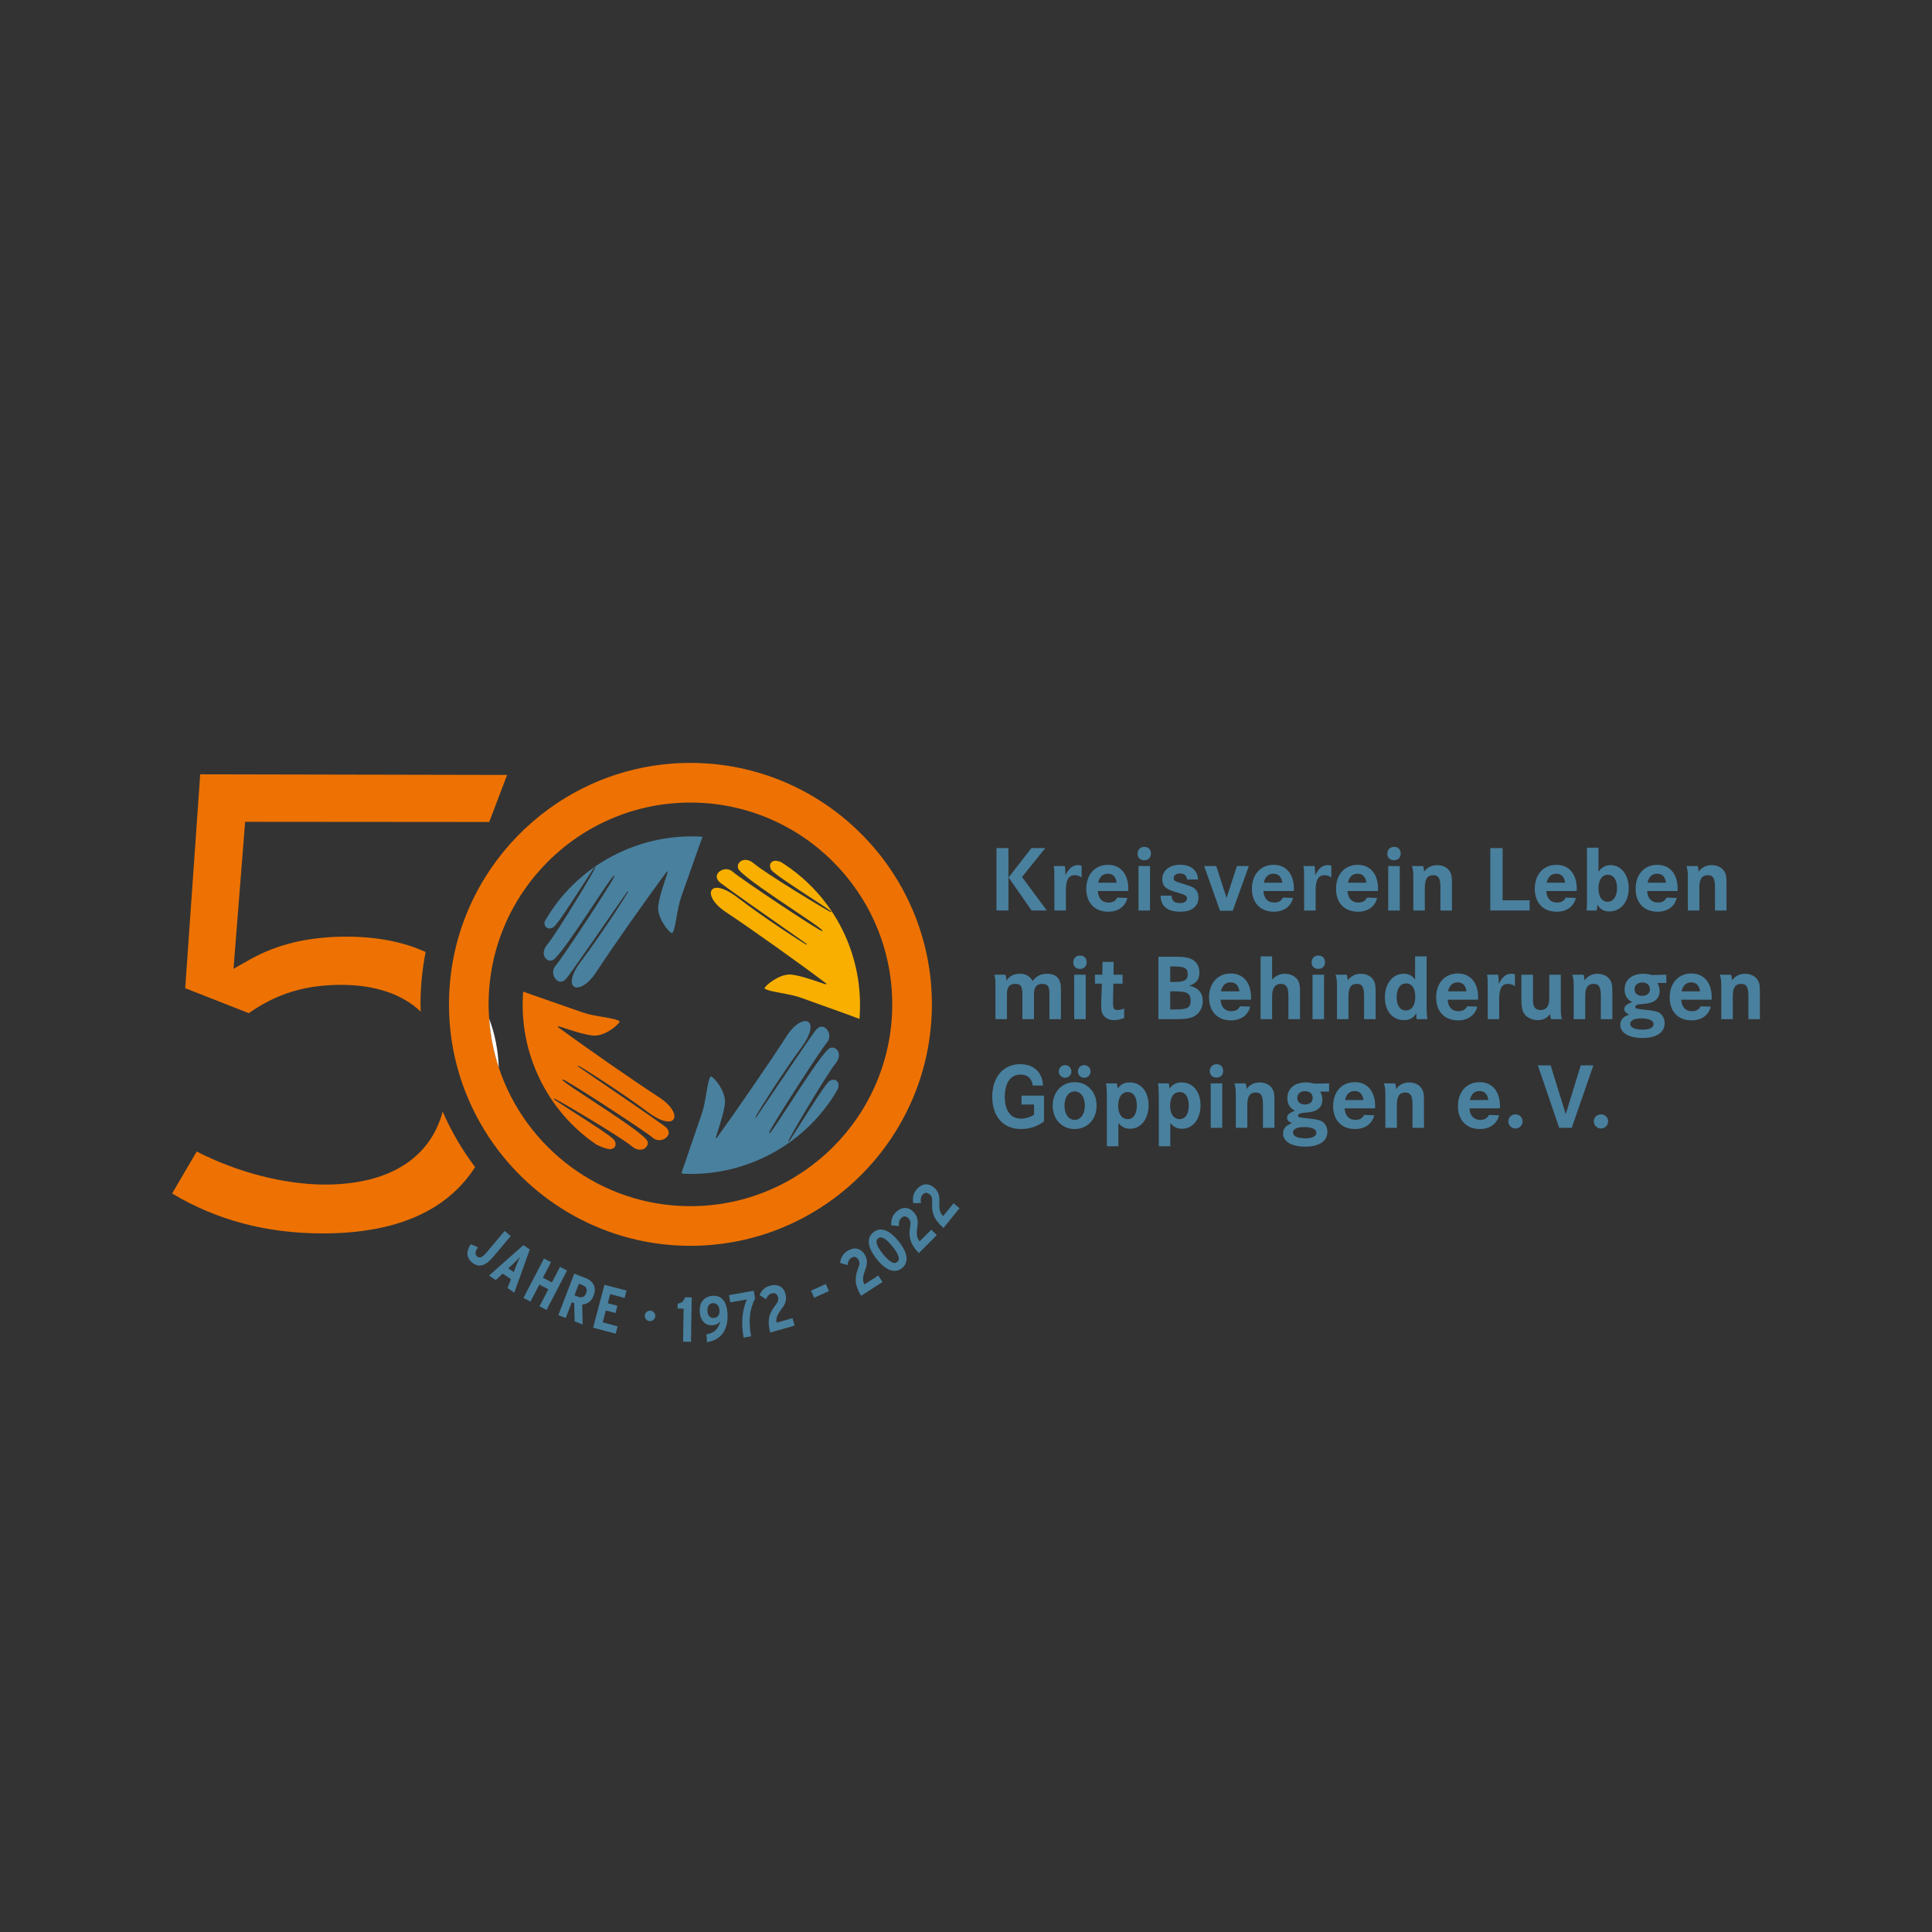 <?xml version="1.0" encoding="utf-8"?>
<!-- Generator: Adobe Illustrator 16.0.3, SVG Export Plug-In . SVG Version: 6.00 Build 0)  -->
<!DOCTYPE svg PUBLIC "-//W3C//DTD SVG 1.1//EN" "http://www.w3.org/Graphics/SVG/1.1/DTD/svg11.dtd">
<svg version="1.1" id="Ebene_1" xmlns="http://www.w3.org/2000/svg" xmlns:xlink="http://www.w3.org/1999/xlink" x="0px" y="0px"
	 width="600px" height="600px" viewBox="0 0 600 600" enable-background="new 0 0 600 600" xml:space="preserve">
<rect x="0" y="0" width="600" height="600" fill="#333333" stroke="none"/>
<g>
	<path fill="#49809E" d="M146.525,392.02c-1.703-1.434-1.793-3.441-0.345-5.623l2.252,0.967c-0.795,1.161-1.072,2.161-0.287,2.821
		c0.783,0.662,1.601,0.393,3.074-1.354l5.506-6.545l1.884,1.582l-5.454,6.487C150.921,393.007,148.772,393.907,146.525,392.02
		L146.525,392.02z"/>
	<path fill="#49809E" d="M160.147,393.486c0.401-1.013,1.035-2.512,1.339-3.14c-0.479,0.532-1.537,1.603-2.378,2.388l-1.25,1.178
		l1.682,1.14L160.147,393.486L160.147,393.486z M157.614,400.011l1.074-2.752l-2.563-1.735l-2.153,2.021l-2.088-1.413l10.656-9.454
		l1.991,1.352l-4.809,13.407L157.614,400.011L157.614,400.011z"/>
	<polygon fill="#49809E" points="167.549,405.675 170.297,400.395 167.501,398.94 164.752,404.221 162.564,403.08 168.938,390.847 
		171.123,391.982 168.609,396.804 171.406,398.263 173.92,393.437 176.104,394.573 169.733,406.812 167.549,405.675 	"/>
	<path fill="#49809E" d="M180.792,399.068l-1.012-0.384l-1.378,3.586l1.14,0.438c1.178,0.451,2.021,0.079,2.473-1.099
		C182.458,400.448,182.171,399.602,180.792,399.068L180.792,399.068z M178.457,410.381l-0.128-5.669l-0.754-0.289l-1.877,4.896
		l-2.302-0.885l4.944-12.878l3.423,1.31c2.502,0.963,3.588,2.921,2.566,5.59c-0.694,1.802-2.045,2.57-3.522,2.678l0.153,6.206
		L178.457,410.381L178.457,410.381z"/>
	<polygon fill="#49809E" points="184.192,412.327 187.725,398.994 194.563,400.804 193.957,403.093 189.501,401.911 
		188.753,404.733 191.745,405.522 191.149,407.77 188.156,406.977 187.179,410.675 191.807,411.901 191.201,414.187 
		184.192,412.327 	"/>
	<path fill="#49809E" d="M201.661,410.286c-0.88-0.111-1.529-0.95-1.416-1.835c0.114-0.876,0.953-1.524,1.831-1.408
		c0.88,0.111,1.526,0.95,1.415,1.83S202.541,410.397,201.661,410.286L201.661,410.286z"/>
	<path fill="#49809E" d="M212.137,416.678l0.169-10.271l-1.874-0.033l0.025-1.537c1.361-0.115,1.969-0.934,2.262-1.958l2.109,0.037
		l-0.227,13.8L212.137,416.678L212.137,416.678z"/>
	<path fill="#49809E" d="M221.303,404.717c-1.198,0.087-1.688,1.23-1.593,2.512c0.097,1.276,0.756,2.178,1.957,2.087
		c1.353-0.1,1.869-1.145,1.785-2.306C223.354,405.691,222.758,404.609,221.303,404.717L221.303,404.717z M219.572,416.826
		l-0.18-2.454c2.838-0.371,3.925-2.252,4.248-4.016c-0.613,0.797-1.299,1.145-2.479,1.231c-1.808,0.136-3.627-1.19-3.836-4.028
		c-0.233-3.124,1.393-4.942,3.948-5.137c2.419-0.178,4.346,1.302,4.64,5.256C226.261,412.377,224.441,416.087,219.572,416.826
		L219.572,416.826z"/>
	<path fill="#49809E" d="M233.254,415.009l-2.331,0.409c-0.797-4.521-0.471-8.458,1.029-11.866l-5.163,0.908l-0.398-2.252
		l7.687-1.354l0.43,2.429C232.785,406.567,232.401,410.175,233.254,415.009L233.254,415.009z"/>
	<path fill="#49809E" d="M239.179,413.844c-1.025-4.095-0.235-6.145,1.754-8.66c0.721-0.922,0.903-1.566,0.678-2.363
		c-0.297-1.042-0.973-1.405-1.958-1.124c-0.835,0.235-1.363,0.9-1.785,1.797l-1.971-1.301c0.572-1.372,1.543-2.426,3.173-2.893
		c2.293-0.657,4.191,0.178,4.851,2.491c0.525,1.839-0.06,3.235-1.062,4.545c-1.415,1.859-1.977,2.983-1.665,4.434l4.929-1.405
		l0.659,2.311L239.179,413.844L239.179,413.844z"/>
	<polygon fill="#49809E" points="252.859,403.026 251.868,400.837 256.446,398.763 257.438,400.952 252.859,403.026 	"/>
	<path fill="#49809E" d="M267.42,402.419c-2.163-3.623-2-5.813-0.824-8.792c0.423-1.091,0.413-1.765-0.033-2.463
		c-0.587-0.909-1.339-1.062-2.2-0.508c-0.731,0.471-1.045,1.26-1.188,2.239l-2.26-0.682c0.151-1.476,0.773-2.765,2.198-3.682
		c2.006-1.289,4.063-1.041,5.363,0.979c1.033,1.611,0.876,3.115,0.299,4.656c-0.818,2.194-1.033,3.43-0.316,4.727l4.312-2.769
		l1.299,2.021L267.42,402.419L267.42,402.419z"/>
	<path fill="#49809E" d="M272.719,384.599c-1.027,0.831-0.471,2.4,1.479,4.83c1.952,2.422,3.409,3.326,4.452,2.487
		c1.014-0.817,0.458-2.392-1.494-4.817S273.748,383.772,272.719,384.599L272.719,384.599z M280.127,393.813
		c-2.502,2.013-5.371,0.302-7.853-2.784c-2.496-3.104-3.533-6.313-1.031-8.326c2.487-2.004,5.357-0.289,7.838,2.798
		C281.575,388.603,282.614,391.813,280.127,393.813L280.127,393.813z"/>
	<path fill="#49809E" d="M285.331,389.169c-2.882-3.091-3.184-5.264-2.661-8.425c0.186-1.161,0.033-1.813-0.552-2.4
		c-0.766-0.769-1.533-0.757-2.26-0.033c-0.616,0.611-0.756,1.45-0.688,2.438l-2.355-0.186c-0.166-1.476,0.173-2.872,1.376-4.065
		c1.688-1.687,3.751-1.876,5.447-0.174c1.352,1.355,1.517,2.863,1.275,4.495c-0.339,2.31-0.285,3.569,0.69,4.682l3.63-3.615
		l1.698,1.702L285.331,389.169L285.331,389.169z"/>
	<path fill="#49809E" d="M293.012,381.339c-3.184-2.772-3.71-4.904-3.518-8.106c0.062-1.169-0.155-1.806-0.797-2.33
		c-0.841-0.682-1.601-0.591-2.25,0.202c-0.547,0.674-0.601,1.521-0.432,2.5l-2.363,0.054c-0.314-1.45-0.124-2.872,0.948-4.186
		c1.506-1.851,3.539-2.252,5.402-0.735c1.483,1.211,1.803,2.689,1.731,4.338c-0.097,2.335,0.084,3.578,1.171,4.587l3.237-3.971
		l1.863,1.521L293.012,381.339L293.012,381.339z"/>
	<path fill="#ED7203" d="M100.943,367.874c-12.627,0-27.307-3.806-39.851-10.26l-7.646,13.04
		c13.99,8.334,29.354,12.392,46.867,12.392c26.085,0,39.985-9.239,47.234-20.602c-4.003-5.288-7.39-11.068-10.063-17.233
		C133.586,359.738,120.753,367.874,100.943,367.874L100.943,367.874z"/>
	<path fill="#ED7203" d="M132.188,295.652c-6.842-3.12-15.083-4.77-24.549-4.77c-11.728,0-21.565,2.332-30.077,7.133l-5.041,2.842
		l3.607-45.637l75.801,0.06l5.557-14.616l-95.307-0.196l-4.661,66.426l19.752,7.757c8.612-6.073,17.537-8.796,28.693-8.796
		c10.639,0,19.049,2.94,24.689,8.313c-0.021-0.75-0.058-1.498-0.058-2.254C130.595,306.349,131.15,300.914,132.188,295.652
		L132.188,295.652z"/>
	<path fill="#49809E" d="M220.739,334.274l-0.027,0.004c-0.583,0.694-0.958,2.909-1.353,5.256c-0.341,2.012-0.723,4.297-1.3,5.991
		c-0.958,2.784-1.954,5.714-2.88,8.424c-1.605,4.735-3.006,8.838-3.553,10.342c0.095,0.033,0.269,0.096,0.566,0.235
		c0.192,0.009,0.382,0.013,0.572,0.025c18.738,0.652,36.513-8.771,46.388-24.588c0.384-0.62,0.75-1.248,1.088-1.839
		c0.161-0.599,0.219-1.041,0.171-1.355c-0.128-0.867-0.702-1.425-1.498-1.458c-0.407-0.013-0.847,0.111-1.304,0.376
		c-1,0.611-5.514,7.755-8.805,12.965c-1.581,2.496-2.938,4.648-3.597,5.591c-0.203,0.285-0.242,0.313-0.308,0.313h-0.072
		l-0.035-0.069c-0.188-0.418,12.071-21.039,14.69-24.209c1.015-1.239,1.314-2.573,0.822-3.668c-0.341-0.753-1.035-1.258-1.776-1.284
		c-0.453-0.015-0.888,0.15-1.256,0.481c-2.378,2.158-7.686,10.343-11.956,16.917c-2.704,4.173-5.039,7.768-6.03,8.925
		c-0.198,0.228-0.26,0.265-0.326,0.265l-0.072-0.005l-0.038-0.074c-0.161-0.367,5.014-8.523,8.113-13.357
		c4.12-6.417,8.77-13.463,9.867-14.737c0.919-1.056,0.822-2.392,0.424-3.303c-0.417-0.96-1.184-1.579-1.992-1.607
		c-0.705-0.022-1.393,0.386-2.004,1.19c-1.804,2.415-9.22,13.393-14.128,20.651c-2.304,3.417-3.967,5.884-4.299,6.343
		c-0.077,0.111-0.111,0.161-0.184,0.156h-0.066l-0.035-0.065l0.04-0.128l-0.004-0.005l0.019-0.032
		c0.742-1.583,8.764-14.234,14.207-21.534c2.393-3.225,3.409-6.016,2.702-7.48c-0.248-0.524-0.708-0.814-1.334-0.826
		c-1.306-0.05-3.619,1.145-5.861,4.644c-5.283,8.19-15.428,22.957-21.706,31.617l-0.159,0.096l-0.052-0.004l-0.045-0.046
		c-0.072-0.104-0.015-0.322,0.568-2.128c0.756-2.359,2.026-6.301,2.233-8.792c0.188-2.331-1.372-5.231-3.003-7.065
		C221.452,334.638,220.938,334.278,220.739,334.274"/>
	<path fill="#F8AF00" d="M242.648,308.404c2.014,0.376,4.299,0.806,5.993,1.415c2.335,0.843,4.779,1.717,7.103,2.552
		c4.973,1.78,9.276,3.326,11.175,4.057c1.57-19.661-7.776-38.32-24.413-48.73l-0.021-0.017c-0.851-0.293-1.487-0.417-1.882-0.359
		c-0.609,0.083-1.093,0.399-1.328,0.866c-0.258,0.531-0.192,1.208,0.204,1.911c0.583,1.017,7.541,5.57,12.627,8.894
		c2.558,1.675,4.77,3.124,5.723,3.822c0.274,0.198,0.332,0.25,0.299,0.343l-0.029,0.081h-0.091
		c-0.481-0.014-20.254-11.963-23.906-15.102c-0.814-0.69-1.682-1.068-2.504-1.099c-1.01-0.031-1.911,0.469-2.295,1.275
		c-0.318,0.675-0.207,1.392,0.299,1.971c2.118,2.411,10.245,7.879,16.777,12.261c4.101,2.756,7.638,5.131,8.773,6.138
		c0.213,0.188,0.283,0.274,0.24,0.37l-0.022,0.072l-0.105,0.006c-0.921-0.029-25.292-16.226-27.743-18.434
		c-0.519-0.473-1.163-0.725-1.882-0.754c-1.308-0.045-2.574,0.692-2.95,1.717c-0.314,0.853,0.068,1.756,1.062,2.537
		c2.428,1.886,13.992,9.98,20.905,14.823c3.095,2.165,5.328,3.731,5.76,4.053c0.107,0.081,0.175,0.126,0.145,0.211l-0.029,0.083
		h-0.085c-0.299-0.01-13.098-8.234-21.39-14.622c-2.463-1.896-4.7-2.973-6.299-3.031c-1.006-0.035-1.684,0.341-1.915,1.054
		c-0.438,1.361,0.771,3.946,4.46,6.402c8.106,5.394,22.419,15.573,31.244,22.229c0.04,0.029,0.132,0.097,0.097,0.188
		c-0.01,0.033-0.043,0.091-0.151,0.091c-0.171-0.008-0.758-0.207-1.967-0.616c-2.353-0.804-6.294-2.142-8.788-2.398
		c-0.101-0.004-0.196-0.012-0.297-0.012c-3.529-0.126-7.644,3.31-7.987,4.206l-0.022,0.126
		C238.125,307.563,240.324,307.971,242.648,308.404"/>
	<path fill="#49809E" d="M208.732,289.817l0.029-0.01c0.587-0.678,0.977-2.872,1.396-5.198c0.362-2.02,0.769-4.315,1.38-6.016
		c1.021-2.882,2.09-5.925,3.076-8.71c1.611-4.574,3.002-8.534,3.566-10.007l-0.072-0.025c-0.485-0.029-0.971-0.054-1.452-0.072
		c-18.75-0.655-36.531,8.766-46.41,24.574c-0.415,0.669-0.81,1.349-1.141,1.932c-0.031,0.235-0.035,0.428-0.016,0.583
		c0.116,0.87,0.698,1.452,1.485,1.481c0.403,0.008,0.838-0.115,1.289-0.38c1.029-0.587,5.667-7.772,9.055-13.019
		c1.556-2.405,2.894-4.483,3.553-5.402c0.198-0.275,0.24-0.308,0.314-0.306h0.072l0.027,0.068
		c0.198,0.448-12.104,20.694-14.942,24.067c-1.039,1.228-1.353,2.558-0.868,3.655c0.339,0.771,1.042,1.285,1.787,1.31
		c0.446,0.015,0.88-0.148,1.252-0.473c2.396-2.125,7.805-10.273,12.151-16.824c2.739-4.124,5.101-7.691,6.103-8.832
		c0.196-0.221,0.26-0.256,0.331-0.25h0.074l0.033,0.07c0.167,0.392-5.714,9.42-8.249,13.286c-4.191,6.377-8.918,13.37-10.023,14.612
		c-0.94,1.049-0.859,2.405-0.469,3.324c0.416,0.965,1.175,1.581,1.987,1.609c0.694,0.023,1.382-0.376,1.998-1.169
		c1.799-2.347,9.228-13.063,14.134-20.163c2.374-3.425,4.252-6.136,4.599-6.603c0.077-0.105,0.11-0.153,0.178-0.149h0.07
		l0.031,0.062l-0.04,0.13l0.008,0.004l-0.033,0.035c-0.778,1.607-8.916,14.11-14.424,21.345c-2.438,3.206-3.485,5.997-2.791,7.464
		c0.25,0.525,0.721,0.818,1.352,0.843c1.301,0.043,3.625-1.128,5.896-4.572c5.299-8.077,15.393-22.443,22.035-31.372l0.147-0.102
		h0.066l0.037,0.056c0.068,0.101,0.019,0.297-0.574,2.068c-0.783,2.359-2.093,6.305-2.324,8.803
		c-0.254,2.689,1.733,5.755,2.95,7.144C208.038,289.46,208.54,289.812,208.732,289.817"/>
	<path fill="#ED7203" d="M204.838,340.881c-8.073-5.251-22.499-15.262-31.49-21.87c-0.042-0.027-0.13-0.095-0.095-0.196
		c0.015-0.033,0.048-0.087,0.153-0.081c0.188,0.002,0.833,0.207,2.037,0.605c2.343,0.767,6.266,2.052,8.741,2.267
		c0.081,0.006,0.167,0.012,0.254,0.017c3.584,0.124,7.615-3.368,7.977-4.314l0.022-0.124c-0.702-0.583-2.909-0.965-5.241-1.364
		c-2.012-0.341-4.299-0.731-5.997-1.318c-3.522-1.248-7.253-2.537-10.55-3.677c-3.83-1.334-6.885-2.393-8.177-2.874
		c-1.469,18.831,7.274,37.048,22.847,47.576c1.929,0.88,3.268,1.326,4.076,1.354c0.112,0.005,0.217,0,0.314-0.012
		c0.615-0.087,1.101-0.405,1.326-0.88c0.256-0.542,0.175-1.199-0.238-1.881c-0.593-1.016-7.716-5.577-12.92-8.896
		c-2.483-1.595-4.619-2.962-5.557-3.623c-0.275-0.202-0.339-0.252-0.304-0.352l0.029-0.078h0.091
		c0.481,0.017,20.392,11.755,24.084,14.829c0.799,0.669,1.651,1.032,2.465,1.062c1.024,0.041,1.929-0.472,2.31-1.302
		c0.314-0.665,0.196-1.367-0.312-1.93c-2.161-2.43-10.42-7.842-17.058-12.192c-4.052-2.657-7.555-4.95-8.688-5.929
		c-0.229-0.207-0.283-0.281-0.25-0.372l0.029-0.075l0.105-0.008c0.919,0.037,25.459,15.953,27.933,18.122
		c0.512,0.45,1.146,0.706,1.845,0.728c1.304,0.049,2.609-0.72,2.975-1.744c0.306-0.859-0.078-1.76-1.089-2.533
		c-2.565-1.941-15.248-10.605-22.061-15.254c-2.566-1.76-4.423-3.024-4.807-3.297c-0.105-0.083-0.174-0.137-0.145-0.224l0.029-0.074
		h0.085c0.354,0.009,13.131,8.04,21.539,14.342c2.471,1.863,4.706,2.917,6.305,2.975c1.021,0.028,1.708-0.339,1.934-1.058
		C209.805,345.822,208.396,343.19,204.838,340.881"/>
	<path fill="#ED7203" d="M214.417,374.588c-27.701,0-51.248-18.068-59.509-43.036c-1.597-4.822-2.62-9.905-2.994-15.169
		c-0.105-1.477-0.175-2.965-0.175-4.469c0-34.558,28.116-62.672,62.678-62.672c34.56,0,62.677,28.115,62.677,62.672
		S248.978,374.588,214.417,374.588L214.417,374.588z M214.417,236.929c-37.489,0-68.639,27.654-74.127,63.633
		c-0.562,3.704-0.857,7.493-0.857,11.352c0,15.291,4.611,29.524,12.503,41.399c13.444,20.225,36.427,33.587,62.482,33.587
		c41.349,0,74.989-33.637,74.989-74.986C289.407,270.568,255.766,236.929,214.417,236.929L214.417,236.929z"/>
	<path fill="#FFFFFF" d="M151.915,316.383c0.374,5.264,1.396,10.347,2.994,15.169C154.677,325.987,153.66,320.915,151.915,316.383
		L151.915,316.383z"/>
	<path fill="#49809E" d="M320.326,263.376h4.298l-7.23,8.987l7.703,10.397h-4.739l-7.125-10.259L320.326,263.376L320.326,263.376z
		 M309.462,263.376h3.719v19.384h-3.719V263.376L309.462,263.376z"/>
	<path fill="#49809E" d="M327.239,268.958h3.432c0.143,0.612,0.2,1.368,0.2,2.145v0.735c1.107-2.239,2.269-3.169,3.956-3.169
		c0.349,0,0.522,0.029,0.9,0.116l0.176,0.058v3.634c-0.669-0.438-1.396-0.669-2.152-0.669c-1.859,0-2.729,1.421-2.729,4.534v6.425
		h-3.574v-9.563l-0.032-0.901v-1.543C327.415,270.12,327.384,269.772,327.239,268.958"/>
	<path fill="#49809E" d="M346.799,274.131c-0.287-1.857-1.188-2.791-2.758-2.791c-1.574,0-2.56,0.934-2.998,2.791H346.799
		L346.799,274.131z M350.373,276.716h-9.439c0.141,2.295,1.331,3.578,3.365,3.578c1.313,0,2.184-0.527,2.678-1.541l3.136,0.116
		c-0.607,2.642-2.876,4.274-5.927,4.274c-4.188,0-6.83-2.735-6.83-7.123c0-4.448,2.7-7.441,6.745-7.441
		c3.891,0,6.308,2.849,6.308,7.47C350.408,276.193,350.373,276.425,350.373,276.716"/>
	<path fill="#49809E" d="M353.575,268.958h3.567v13.808h-3.567V268.958L353.575,268.958z M355.399,263
		c1.221,0,2.039,0.812,2.039,2.088c0,1.256-0.818,2.066-2.093,2.066c-1.25,0-2.064-0.787-2.064-2.033
		C353.281,263.872,354.149,263,355.399,263"/>
	<path fill="#49809E" d="M372.085,273.142h-3.432c-0.177-1.304-0.9-1.886-2.237-1.886c-1.104,0-1.917,0.583-1.917,1.421
		c0,0.874,0.254,1.016,3.372,1.952c2.353,0.692,3.191,1.13,3.77,2.06c0.383,0.552,0.559,1.252,0.559,2.035
		c0,2.791-2.098,4.419-5.641,4.419c-3.949,0-6.104-1.714-6.104-4.881v-0.114h3.372c0.115,1.626,0.9,2.318,2.619,2.318
		c1.337,0,2.18-0.576,2.18-1.51c0-0.669-0.434-0.987-2.035-1.483l-1.837-0.547c-2.815-0.847-3.799-1.864-3.799-3.872
		c0-2.698,2.237-4.503,5.547-4.503C369.846,268.55,371.905,270.239,372.085,273.142"/>
	<polygon fill="#49809E" points="373.967,268.958 377.715,268.958 380.919,278.869 384.142,268.958 387.835,268.958 
		382.832,282.854 378.88,282.854 373.967,268.958 	"/>
	<path fill="#49809E" d="M398.237,274.131c-0.292-1.857-1.192-2.791-2.761-2.791c-1.576,0-2.557,0.934-2.995,2.791H398.237
		L398.237,274.131z M401.809,276.716h-9.447c0.149,2.295,1.339,3.578,3.374,3.578c1.31,0,2.18-0.527,2.669-1.541l3.146,0.116
		c-0.611,2.642-2.88,4.274-5.932,4.274c-4.188,0-6.827-2.735-6.827-7.123c0-4.448,2.7-7.441,6.743-7.441
		c3.892,0,6.309,2.849,6.309,7.47C401.844,276.193,401.809,276.425,401.809,276.716"/>
	<path fill="#49809E" d="M404.803,268.958h3.427c0.143,0.612,0.205,1.368,0.205,2.145v0.735c1.103-2.239,2.268-3.169,3.954-3.169
		c0.345,0,0.524,0.029,0.898,0.116l0.174,0.058v3.634c-0.664-0.438-1.395-0.669-2.145-0.669c-1.866,0-2.733,1.421-2.733,4.534v6.425
		h-3.578v-9.563l-0.027-0.901v-1.543C404.978,270.12,404.945,269.772,404.803,268.958"/>
	<path fill="#49809E" d="M424.362,274.131c-0.294-1.857-1.192-2.791-2.765-2.791c-1.567,0-2.553,0.934-2.993,2.791H424.362
		L424.362,274.131z M427.934,276.716h-9.449c0.149,2.295,1.339,3.578,3.374,3.578c1.312,0,2.182-0.527,2.679-1.541l3.137,0.116
		c-0.611,2.642-2.88,4.274-5.927,4.274c-4.188,0-6.832-2.735-6.832-7.123c0-4.448,2.702-7.441,6.741-7.441
		c3.896,0,6.309,2.849,6.309,7.47C427.965,276.193,427.934,276.425,427.934,276.716"/>
	<path fill="#49809E" d="M431.124,268.958h3.582v13.808h-3.582V268.958L431.124,268.958z M432.958,263
		c1.221,0,2.039,0.812,2.039,2.088c0,1.256-0.818,2.066-2.095,2.066c-1.254,0-2.06-0.787-2.06-2.033
		C430.843,263.872,431.71,263,432.958,263"/>
	<path fill="#49809E" d="M438.484,268.958h3.456c0.229,0.525,0.291,0.958,0.291,1.771c1.015-1.366,2.411-2.06,4.097-2.06
		c1.713,0,3.258,0.785,3.95,2.004c0.554,0.99,0.641,1.601,0.641,4.127v7.966h-3.574v-7.181c0-2.791-0.578-3.778-2.233-3.778
		c-1.834,0-2.619,1.161-2.619,3.892v7.067h-3.567v-8.869v-1.103C438.925,270.729,438.858,270.177,438.484,268.958"/>
	<polygon fill="#49809E" points="462.831,263.376 466.645,263.376 466.645,279.594 475.04,279.594 475.04,282.761 462.831,282.761 
		462.831,263.376 	"/>
	<path fill="#49809E" d="M486.082,274.131c-0.287-1.857-1.191-2.791-2.762-2.791c-1.572,0-2.556,0.934-2.996,2.791H486.082
		L486.082,274.131z M489.658,276.716h-9.447c0.141,2.295,1.337,3.578,3.371,3.578c1.309,0,2.178-0.527,2.674-1.541l3.142,0.116
		c-0.607,2.642-2.875,4.274-5.929,4.274c-4.191,0-6.83-2.735-6.83-7.123c0-4.448,2.7-7.441,6.737-7.441
		c3.898,0,6.309,2.849,6.309,7.47C489.685,276.193,489.658,276.425,489.658,276.716"/>
	<path fill="#49809E" d="M499.333,271.663c-1.802,0-2.907,1.595-2.907,4.212c0,2.613,1.076,4.188,2.82,4.188
		c1.801,0,2.936-1.661,2.936-4.276C502.182,273.204,501.107,271.663,499.333,271.663 M492.846,263.261h3.58v7.441
		c1.105-1.454,2.209-2.037,3.78-2.037c3.252,0,5.609,3.029,5.609,7.152c0,4.245-2.469,7.239-6.016,7.239
		c-1.719,0-2.94-0.698-3.692-2.153c-0.062,0.93-0.093,1.219-0.264,1.863h-3.111c0.089-0.611,0.113-1.402,0.113-2.59v-0.173v-0.874
		V263.261L492.846,263.261z"/>
	<path fill="#49809E" d="M517.411,274.131c-0.289-1.857-1.192-2.791-2.767-2.791c-1.567,0-2.562,0.934-2.993,2.791H517.411
		L517.411,274.131z M520.982,276.716h-9.444c0.143,2.295,1.332,3.578,3.371,3.578c1.31,0,2.18-0.527,2.673-1.541l3.141,0.116
		c-0.607,2.642-2.876,4.274-5.932,4.274c-4.188,0-6.831-2.735-6.831-7.123c0-4.448,2.706-7.441,6.743-7.441
		c3.894,0,6.309,2.849,6.309,7.47C521.012,276.193,520.982,276.425,520.982,276.716"/>
	<path fill="#49809E" d="M523.741,268.958h3.456c0.229,0.525,0.291,0.958,0.291,1.771c1.021-1.366,2.415-2.06,4.099-2.06
		c1.715,0,3.258,0.785,3.958,2.004c0.546,0.99,0.635,1.601,0.635,4.127v7.966h-3.574v-7.181c0-2.791-0.58-3.778-2.235-3.778
		c-1.834,0-2.619,1.161-2.619,3.892v7.067h-3.57v-8.869v-1.103C524.181,270.729,524.119,270.177,523.741,268.958"/>
	<path fill="#49809E" d="M308.758,302.707h3.463c0.229,0.519,0.291,0.953,0.291,1.57v0.258c1.074-1.481,2.382-2.124,4.182-2.124
		c1.892,0,3.14,0.7,3.982,2.239c1.25-1.57,2.589-2.239,4.479-2.239c2.903,0,4.326,1.541,4.326,4.622v1.425v8.053h-3.574v-7.962
		c0-2.271-0.549-2.993-2.239-2.993c-1.741,0-2.558,1.014-2.558,3.134v7.821h-3.601v-7.673c0-2.56-0.461-3.282-2.182-3.282
		c-1.859,0-2.613,0.956-2.613,3.282v7.673h-3.574v-10.552v-0.61C309.14,304.103,309.049,303.455,308.758,302.707"/>
	<path fill="#49809E" d="M333.604,302.707h3.58v13.804h-3.58V302.707L333.604,302.707z M335.437,296.747
		c1.221,0,2.035,0.814,2.035,2.091c0,1.252-0.814,2.064-2.093,2.064c-1.254,0-2.06-0.781-2.06-2.035
		C333.319,297.614,334.19,296.747,335.437,296.747"/>
	<path fill="#49809E" d="M345.808,302.707h2.825v2.787h-2.879l-0.085,5.322v0.867c0,1.545,0.293,1.983,1.39,1.983
		c0.674,0,1.255-0.151,2.066-0.469v2.967c-1.134,0.434-2.066,0.638-3.163,0.638c-1.285,0-2.271-0.378-3.001-1.166
		c-0.752-0.787-0.986-1.597-0.986-3.396c0-0.295,0.029-0.843,0.029-1.368l0.205-5.379h-2.153v-2.787h2.269l0.085-3.985h3.46
		L345.808,302.707L345.808,302.707z"/>
	<path fill="#49809E" d="M363.423,313.486h1.657c3.751,0,4.679-0.549,4.679-2.762c0-2.18-1.078-2.845-4.597-2.845h-1.739V313.486
		L363.423,313.486z M363.423,304.944h1.597c2.852,0,3.841-0.611,3.841-2.415c0-1.835-0.961-2.378-4.072-2.378h-1.365V304.944
		L363.423,304.944z M359.756,297.125h5.206c2.298,0,3.489,0.149,4.506,0.49c1.886,0.645,3.024,2.301,3.024,4.394
		c0,2.151-0.965,3.398-3.167,4.097c2.817,0.638,4.212,2.242,4.212,4.824c0,2.384-1.423,4.392-3.573,5.09
		c-1.366,0.405-2.211,0.492-5.609,0.492h-4.599V297.125L359.756,297.125z"/>
	<path fill="#49809E" d="M384.925,307.88c-0.29-1.864-1.188-2.791-2.763-2.791c-1.565,0-2.555,0.927-2.993,2.791H384.925
		L384.925,307.88z M388.5,310.464h-9.444c0.146,2.295,1.339,3.576,3.371,3.576c1.31,0,2.184-0.525,2.678-1.539l3.136,0.114
		c-0.607,2.644-2.876,4.274-5.927,4.274c-4.188,0-6.834-2.733-6.834-7.121c0-4.448,2.704-7.443,6.745-7.443
		c3.895,0,6.307,2.851,6.307,7.473C388.531,309.941,388.5,310.171,388.5,310.464"/>
	<path fill="#49809E" d="M391.494,297.007h3.572v7.212c1.078-1.194,2.386-1.808,3.956-1.808c2.034,0,3.778,1.052,4.33,2.591
		c0.319,0.895,0.378,1.419,0.378,3.547v7.962h-3.605v-7.177c0-2.706-0.641-3.778-2.33-3.778c-1.82,0-2.729,1.306-2.729,3.894v7.061
		h-3.572V297.007L391.494,297.007z"/>
	<path fill="#49809E" d="M407.618,302.707h3.58v13.804h-3.58V302.707L407.618,302.707z M409.45,296.747
		c1.224,0,2.039,0.814,2.039,2.091c0,1.252-0.815,2.064-2.095,2.064c-1.252,0-2.065-0.781-2.065-2.035
		C407.329,297.614,408.201,296.747,409.45,296.747"/>
	<path fill="#49809E" d="M414.772,302.707h3.454c0.233,0.519,0.295,0.953,0.295,1.771c1.013-1.366,2.413-2.066,4.093-2.066
		c1.721,0,3.26,0.787,3.952,2.008c0.554,0.987,0.641,1.597,0.641,4.129v7.962h-3.578v-7.177c0-2.797-0.581-3.778-2.237-3.778
		c-1.826,0-2.613,1.159-2.613,3.894v7.061h-3.576v-8.867v-1.107C415.202,304.477,415.145,303.923,414.772,302.707"/>
	<path fill="#49809E" d="M436.677,305.407c-1.826,0-2.93,1.626-2.93,4.303c0,2.554,1.046,4.101,2.816,4.101
		c1.858,0,2.962-1.605,2.962-4.245C439.525,306.946,438.484,305.407,436.677,305.407 M443.046,297.007v15.143
		c0,2.353,0.06,3.374,0.261,4.361h-3.348c-0.078-0.578-0.109-0.843-0.109-1.223c0-0.233,0-0.347,0.031-0.698
		c-0.9,1.574-2.065,2.212-3.932,2.212c-3.487,0-5.869-2.849-5.869-7.065c0-4.268,2.444-7.326,5.813-7.326
		c1.6,0,2.562,0.496,3.578,1.808v-7.212H443.046L443.046,297.007z"/>
	<path fill="#49809E" d="M455.453,307.88c-0.291-1.864-1.188-2.791-2.764-2.791c-1.57,0-2.558,0.927-2.994,2.791H455.453
		L455.453,307.88z M459.029,310.464h-9.447c0.143,2.295,1.337,3.576,3.372,3.576c1.312,0,2.181-0.525,2.679-1.539l3.13,0.114
		c-0.604,2.644-2.871,4.274-5.923,4.274c-4.186,0-6.834-2.733-6.834-7.121c0-4.448,2.705-7.443,6.747-7.443
		c3.893,0,6.304,2.851,6.304,7.473C459.057,309.941,459.029,310.171,459.029,310.464"/>
	<path fill="#49809E" d="M461.814,302.707h3.425c0.151,0.605,0.209,1.362,0.209,2.153v0.725c1.103-2.244,2.269-3.173,3.952-3.173
		c0.347,0,0.521,0.031,0.9,0.118l0.172,0.062v3.628c-0.663-0.438-1.389-0.663-2.145-0.663c-1.863,0-2.733,1.419-2.733,4.534v6.421
		h-3.571v-9.565l-0.029-0.901v-1.539C461.994,303.866,461.961,303.515,461.814,302.707"/>
	<path fill="#49809E" d="M472.479,302.707h3.606v7.844c0,2.18,0.696,3.115,2.326,3.115c1.829,0,2.733-1.169,2.733-3.576v-7.383
		h3.576v9.534v0.957c0,0.556,0.027,0.93,0.027,1.165c0,0.519,0.053,1.012,0.169,1.508c0.033,0.149,0.087,0.35,0.18,0.641h-3.406
		c-0.143-0.434-0.229-0.9-0.285-1.599c-1.081,1.365-2.182,1.89-3.865,1.89c-2.122,0-3.979-1.105-4.593-2.762
		c-0.289-0.812-0.469-1.921-0.469-3.287V302.707L472.479,302.707z"/>
	<path fill="#49809E" d="M488.288,302.707h3.465c0.226,0.519,0.285,0.953,0.285,1.771c1.017-1.366,2.413-2.066,4.097-2.066
		c1.717,0,3.254,0.787,3.95,2.008c0.558,0.987,0.642,1.597,0.642,4.129v7.962h-3.573v-7.177c0-2.797-0.579-3.778-2.241-3.778
		c-1.831,0-2.611,1.159-2.611,3.894v7.061h-3.578v-8.867v-1.107C488.723,304.477,488.66,303.923,488.288,302.707"/>
	<path fill="#49809E" d="M509.997,305.115c-1.424,0-2.382,0.843-2.382,2.124c0,1.219,0.929,2.033,2.353,2.033
		c1.481,0,2.436-0.814,2.436-2.033C512.403,305.958,511.476,305.115,509.997,305.115 M509.997,316.277h-0.316
		c-2.152,0-3.404,0.611-3.404,1.715c0,1.105,1.425,1.771,3.838,1.771c2.204,0,3.423-0.637,3.423-1.713
		C513.537,316.976,512.288,316.364,509.997,316.277 M517.494,302.707v2.556h-2.791c0.439,0.696,0.704,1.57,0.704,2.469
		c0,2.359-1.517,3.725-4.452,3.985l-1.741,0.174c-0.816,0.056-1.368,0.403-1.368,0.812c0,0.527,0.172,0.583,3.021,0.872
		c2.735,0.265,3.925,0.554,4.771,1.19c0.815,0.645,1.334,1.748,1.334,2.94c0,2.936-2.526,4.65-6.856,4.65
		c-4.276,0-6.919-1.57-6.919-4.068c0-1.574,0.874-2.562,2.794-3.23c-1.107-0.436-1.542-0.928-1.542-1.684
		c0-0.898,0.668-1.481,2.437-2.179c-1.6-0.812-2.352-2.037-2.352-3.927c0-2.96,2.233-4.853,5.789-4.853
		c0.867,0,1.51,0.087,2.604,0.382L517.494,302.707L517.494,302.707z"/>
	<path fill="#49809E" d="M527.988,307.88c-0.295-1.864-1.196-2.791-2.762-2.791c-1.568,0-2.558,0.927-3,2.791H527.988
		L527.988,307.88z M531.557,310.464h-9.445c0.148,2.295,1.338,3.576,3.371,3.576c1.31,0,2.184-0.525,2.676-1.539l3.142,0.114
		c-0.611,2.644-2.88,4.274-5.933,4.274c-4.188,0-6.828-2.733-6.828-7.121c0-4.448,2.7-7.443,6.745-7.443
		c3.892,0,6.303,2.851,6.303,7.473C531.587,309.941,531.557,310.171,531.557,310.464"/>
	<path fill="#49809E" d="M534.113,302.707h3.461c0.229,0.519,0.287,0.953,0.287,1.771c1.021-1.366,2.415-2.066,4.099-2.066
		c1.717,0,3.256,0.787,3.956,2.008c0.548,0.987,0.637,1.597,0.637,4.129v7.962h-3.574v-7.177c0-2.797-0.581-3.778-2.239-3.778
		c-1.833,0-2.613,1.159-2.613,3.894v7.061h-3.572v-8.867v-1.107C534.554,304.477,534.496,303.923,534.113,302.707"/>
	<path fill="#49809E" d="M317.248,340.257h6.975v8.053c-2.297,1.595-4.534,2.322-7.125,2.322c-5.491,0-8.947-3.834-8.947-9.995
		c0-6.131,3.43-10.144,8.664-10.144c4.239,0,6.886,2.467,7.117,6.624h-3.193c-0.354-2.265-1.602-3.396-3.843-3.396
		c-3.045,0-4.849,2.562-4.849,6.888c0,4.33,1.828,6.801,5.051,6.801c1.339,0,2.971-0.496,4.043-1.252v-3.141h-3.893V340.257
		L317.248,340.257z"/>
	<path fill="#49809E" d="M336.713,330.783c1.081,0,1.981,0.876,1.981,1.95c0,1.103-0.9,1.975-1.981,1.975
		c-1.104,0-1.969-0.872-1.969-1.975C334.744,331.659,335.608,330.783,336.713,330.783 M330.584,343.372
		c0,2.611,1.28,4.413,3.167,4.413c1.857,0,3.167-1.802,3.167-4.413c0-2.648-1.31-4.425-3.167-4.425
		C331.864,338.947,330.584,340.724,330.584,343.372 M330.786,330.783c1.078,0,1.95,0.876,1.95,1.95c0,1.103-0.872,1.975-1.95,1.975
		c-1.103,0-1.975-0.872-1.975-1.975C328.812,331.659,329.684,330.783,330.786,330.783 M326.923,343.372
		c0-4.247,2.851-7.297,6.828-7.297c3.954,0,6.807,3.05,6.807,7.297c0,4.239-2.853,7.26-6.807,7.26
		C329.773,350.632,326.923,347.611,326.923,343.372"/>
	<path fill="#49809E" d="M350.23,347.554c1.769,0,2.822-1.599,2.822-4.243c0-2.615-1.054-4.157-2.822-4.157
		c-1.863,0-2.967,1.6-2.967,4.277C347.264,345.983,348.397,347.554,350.23,347.554 M343.748,355.986V340.84
		c0-0.116-0.029-0.616-0.029-1.479c-0.027-1.689-0.058-1.979-0.229-2.908h3.337c0.119,0.375,0.232,1.045,0.232,1.454v0.178
		c0.99-1.343,2.129-1.926,3.813-1.926c3.482,0,5.838,2.88,5.838,7.099c0,4.243-2.38,7.288-5.723,7.288
		c-1.541,0-2.589-0.521-3.663-1.769v7.21H343.748L343.748,355.986z"/>
	<path fill="#49809E" d="M366.358,347.554c1.771,0,2.82-1.599,2.82-4.243c0-2.615-1.05-4.157-2.82-4.157
		c-1.859,0-2.969,1.6-2.969,4.277C363.39,345.983,364.524,347.554,366.358,347.554 M359.874,355.986V340.84
		c0-0.116-0.029-0.616-0.029-1.479c-0.033-1.689-0.056-1.979-0.235-2.908h3.351c0.116,0.375,0.231,1.045,0.231,1.454v0.178
		c0.987-1.343,2.12-1.926,3.808-1.926c3.485,0,5.836,2.88,5.836,7.099c0,4.243-2.382,7.288-5.723,7.288
		c-1.543,0-2.588-0.521-3.66-1.769v7.21H359.874L359.874,355.986z"/>
	<path fill="#49809E" d="M376.004,336.452h3.574v13.804h-3.574V336.452L376.004,336.452z M377.837,330.493
		c1.219,0,2.03,0.811,2.03,2.091c0,1.252-0.812,2.066-2.091,2.066c-1.247,0-2.065-0.785-2.065-2.037
		S376.585,330.493,377.837,330.493"/>
	<path fill="#49809E" d="M383.356,336.452h3.458c0.236,0.528,0.294,0.962,0.294,1.772c1.008-1.368,2.404-2.066,4.093-2.066
		c1.719,0,3.253,0.785,3.951,2.008c0.556,0.987,0.639,1.6,0.639,4.124v7.966h-3.567v-7.181c0-2.789-0.583-3.776-2.246-3.776
		c-1.834,0-2.611,1.165-2.611,3.9v7.057h-3.578v-8.866v-1.104C383.788,338.225,383.73,337.671,383.356,336.452"/>
	<path fill="#49809E" d="M405.266,338.864c-1.42,0-2.385,0.839-2.385,2.124c0,1.219,0.932,2.028,2.357,2.028
		c1.479,0,2.438-0.81,2.438-2.028C407.676,339.703,406.746,338.864,405.266,338.864 M405.266,350.024h-0.32
		c-2.148,0-3.4,0.607-3.4,1.715c0,1.104,1.425,1.772,3.838,1.772c2.206,0,3.43-0.637,3.43-1.715
		C408.813,350.723,407.566,350.107,405.266,350.024 M412.765,336.452v2.557h-2.787c0.438,0.694,0.696,1.57,0.696,2.476
		c0,2.351-1.515,3.714-4.448,3.975l-1.745,0.178c-0.813,0.058-1.364,0.405-1.364,0.813c0,0.525,0.172,0.583,3.026,0.868
		c2.726,0.26,3.92,0.558,4.763,1.194c0.813,0.636,1.332,1.743,1.332,2.938c0,2.934-2.526,4.652-6.854,4.652
		c-4.271,0-6.916-1.57-6.916-4.074c0-1.562,0.873-2.554,2.788-3.227c-1.099-0.434-1.539-0.926-1.539-1.682
		c0-0.901,0.67-1.483,2.44-2.182c-1.595-0.814-2.355-2.037-2.355-3.921c0-2.971,2.237-4.859,5.787-4.859
		c0.873,0,1.512,0.095,2.613,0.38L412.765,336.452L412.765,336.452z"/>
	<path fill="#49809E" d="M423.455,341.629c-0.285-1.872-1.186-2.793-2.756-2.793c-1.572,0-2.56,0.921-2.995,2.793H423.455
		L423.455,341.629z M427.033,344.211h-9.447c0.145,2.298,1.339,3.578,3.374,3.578c1.31,0,2.175-0.524,2.669-1.541l3.145,0.116
		c-0.61,2.64-2.878,4.268-5.93,4.268c-4.188,0-6.83-2.731-6.83-7.119c0-4.449,2.7-7.438,6.741-7.438
		c3.896,0,6.313,2.848,6.313,7.471C427.068,343.687,427.033,343.926,427.033,344.211"/>
	<path fill="#49809E" d="M429.791,336.452h3.458c0.233,0.528,0.296,0.962,0.296,1.772c1.015-1.368,2.411-2.066,4.09-2.066
		c1.72,0,3.261,0.785,3.955,2.008c0.558,0.987,0.642,1.6,0.642,4.124v7.966h-3.573v-7.181c0-2.789-0.585-3.776-2.24-3.776
		c-1.828,0-2.61,1.165-2.61,3.9v7.057h-3.578v-8.866v-1.104C430.229,338.225,430.171,337.671,429.791,336.452"/>
	<path fill="#49809E" d="M462.224,341.629c-0.292-1.872-1.192-2.793-2.763-2.793c-1.565,0-2.555,0.921-2.995,2.793H462.224
		L462.224,341.629z M465.802,344.211h-9.45c0.147,2.298,1.339,3.578,3.374,3.578c1.306,0,2.178-0.524,2.671-1.541l3.141,0.116
		c-0.611,2.64-2.88,4.268-5.925,4.268c-4.188,0-6.834-2.731-6.834-7.119c0-4.449,2.698-7.438,6.743-7.438
		c3.898,0,6.309,2.848,6.309,7.471C465.83,343.687,465.802,343.926,465.802,344.211"/>
	<path fill="#49809E" d="M470.652,346.07c1.223,0,2.208,0.991,2.208,2.178c0,1.227-0.985,2.219-2.208,2.219
		c-1.252,0-2.239-0.992-2.239-2.219C468.413,347.033,469.4,346.07,470.652,346.07"/>
	<polygon fill="#49809E" points="477.594,330.87 481.576,330.87 486.256,346.013 490.906,330.87 494.833,330.87 488.121,350.256 
		484.225,350.256 477.594,330.87 	"/>
	<path fill="#49809E" d="M497.211,346.07c1.219,0,2.208,0.991,2.208,2.178c0,1.227-0.989,2.219-2.208,2.219
		c-1.248,0-2.241-0.992-2.241-2.219C494.97,347.033,495.963,346.07,497.211,346.07"/>
</g>
</svg>
